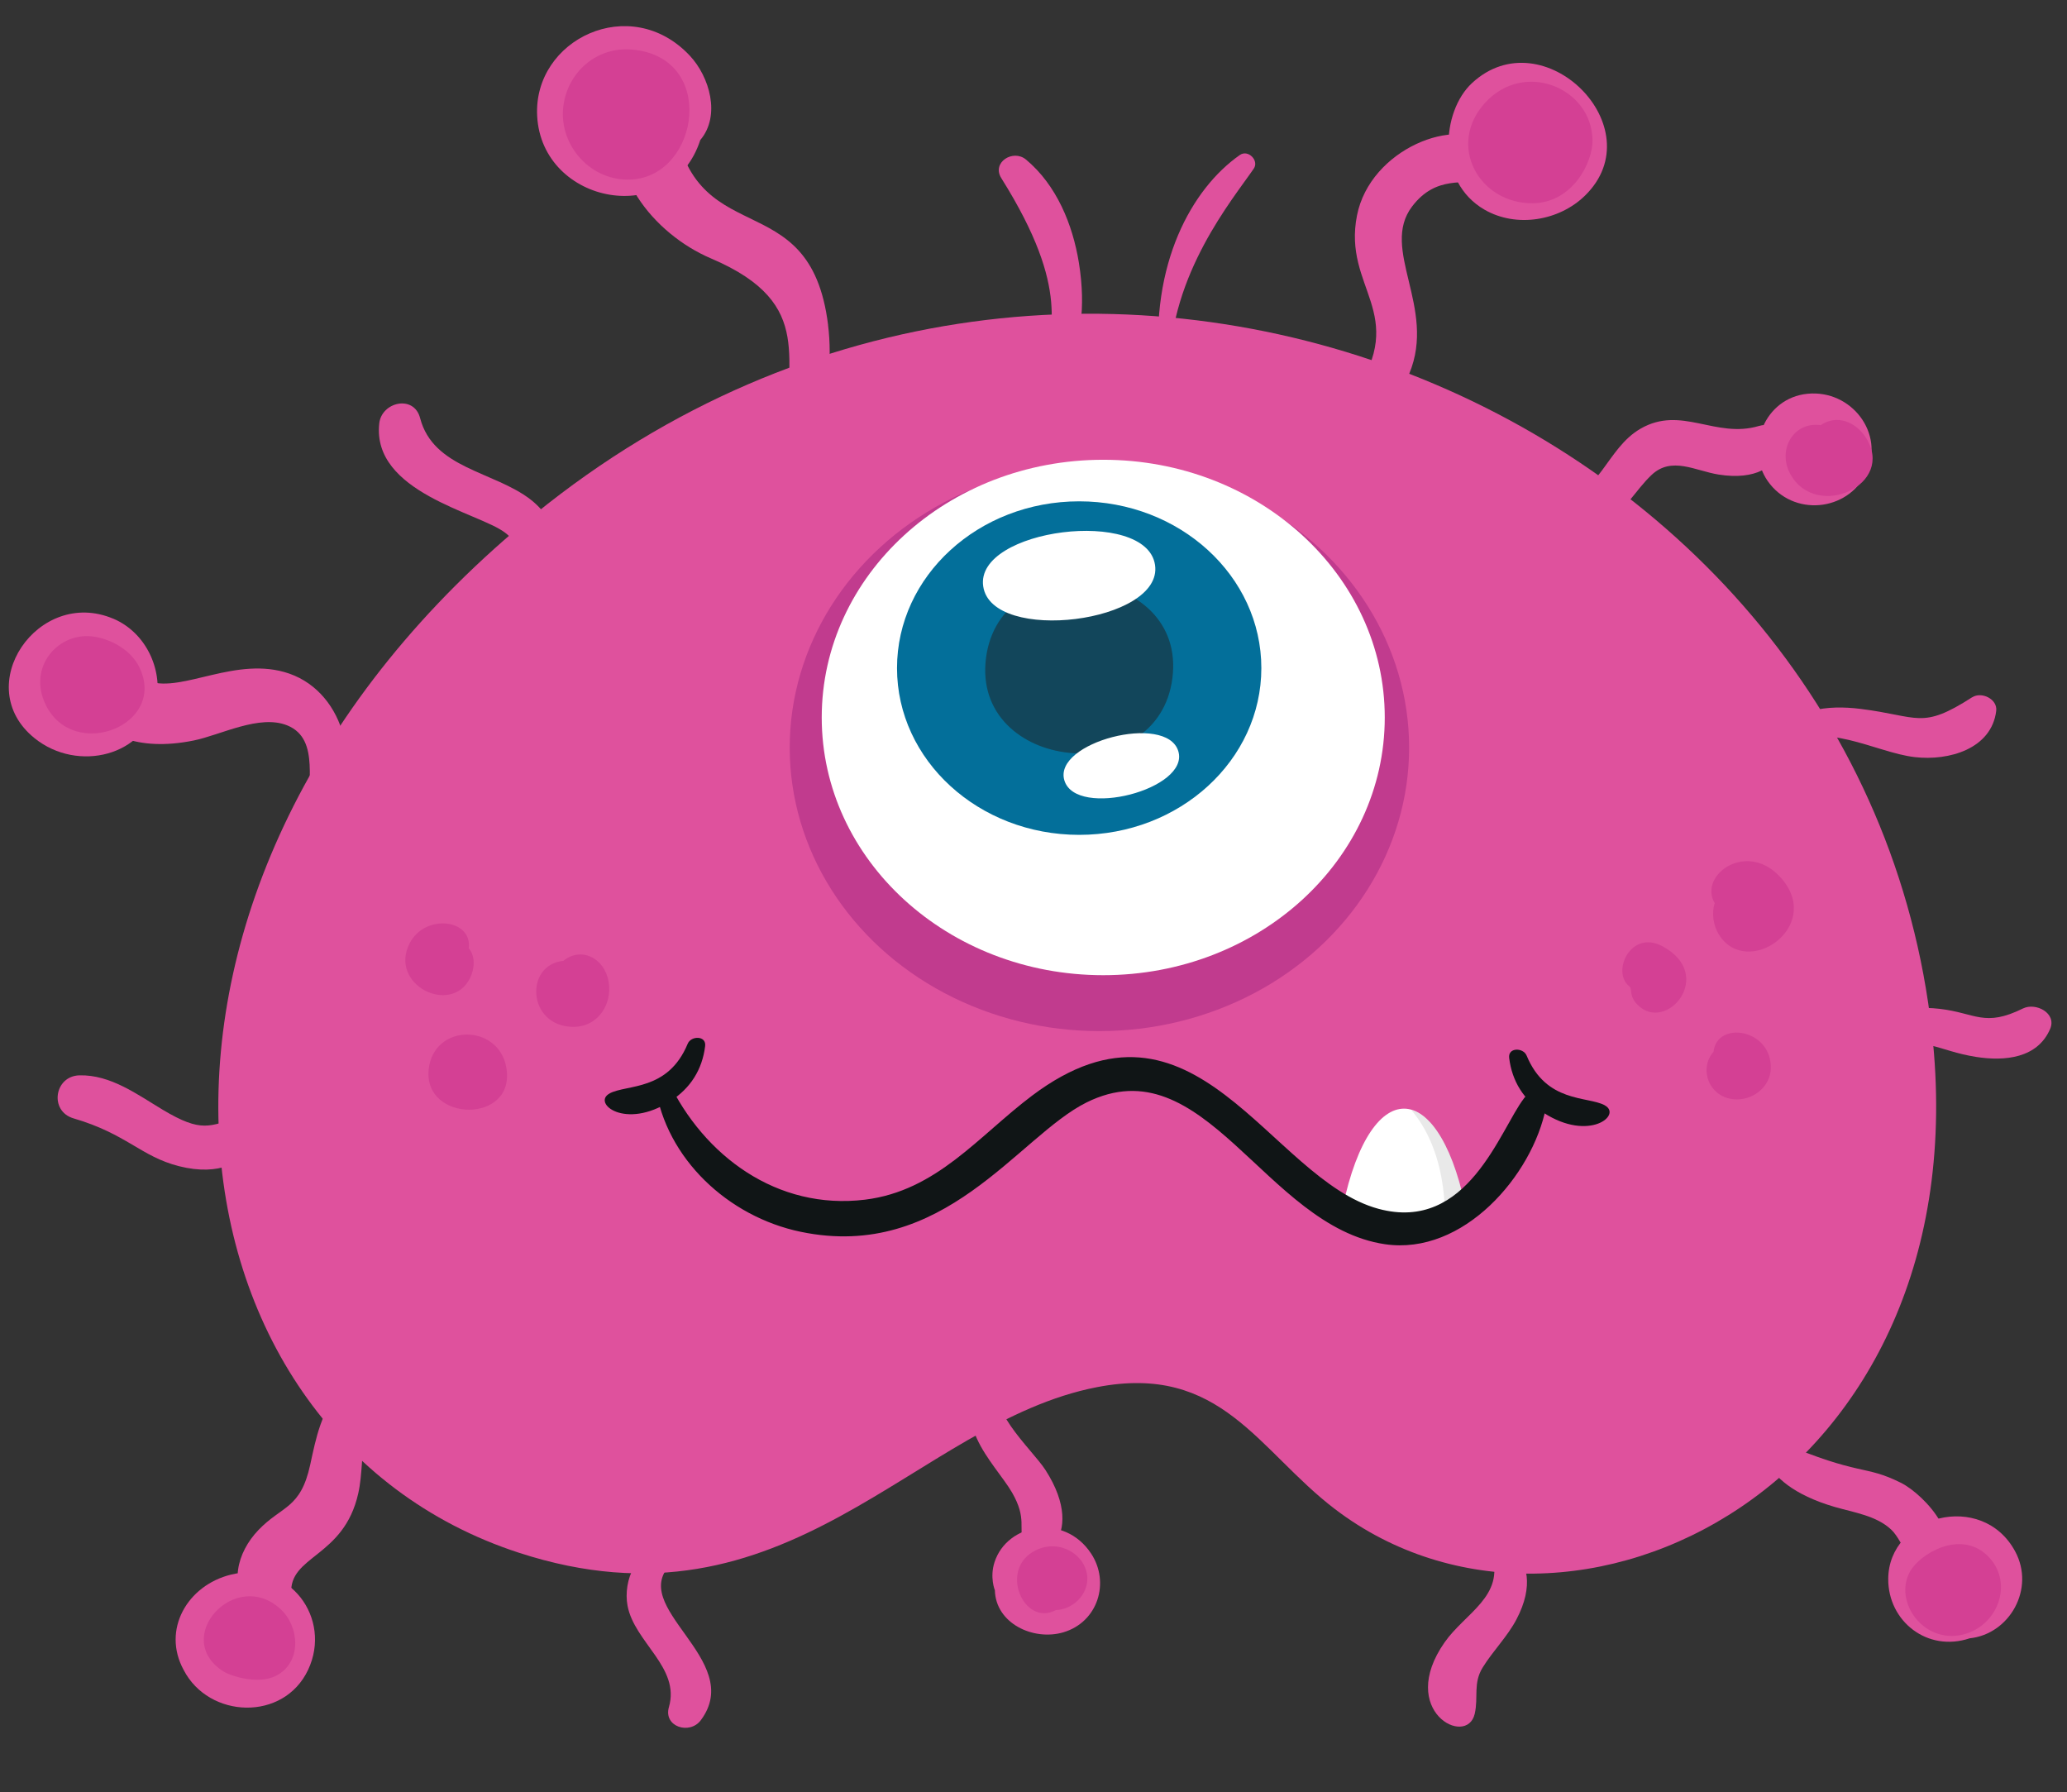 <?xml version="1.0" encoding="UTF-8"?>
<svg id="_圖層_1" data-name="圖層 1" xmlns="http://www.w3.org/2000/svg" viewBox="0 0 481 417">
  <rect x="0" y="0" width="481" height="417" fill="#333333" stroke="none"/>
  <path d="m449.57,240.09C433.48,95.05,250.52,17.31,124.52,119.57c-106.06,86.08-89.03,213.92-3.78,241.69,62.66,20.41,92-30.28,134.52-38.52,28.91-5.6,37.52,14.77,55.42,28.39,54.51,41.47,150.61-5.47,138.89-111.04Z" fill="#df519d"/>
  <g>
    <path d="m312.43,281.01c9.21,1.81,18.95,2.53,29.03,2.2-5.77-32.19-22.31-34.39-29.03-2.2Z" fill="#fff"/>
    <path d="m328.44,258.29c3.17,3.68,7.78,11.38,7.81,24.99,1.73,0,3.46,0,5.21-.06-1.45-8.08-5.14-22.79-13.02-24.93Z" fill="#231f20" opacity=".1"/>
  </g>
  <path d="m192.7,75.59c-4.24-34.05-32.18-15.53-36.16-49.64-.71-6.12-8.58-7.33-10.91-1.44-5.9,14.96,6.49,29.95,19.83,35.62,25.32,10.76,15.76,24.55,18.95,39.96.42,2.02,3.48,2.3,4.45.57,3.99-7.11,4.82-17.14,3.83-25.06Z" fill="#df519d"/>
  <path d="m160.5,12.93c-13.81-14.69-36.44-3.77-35.5,14.05,1.08,20.6,31.21,26.38,37.96,5.6,4.79-5.64,2.18-14.72-2.46-19.65Z" fill="#df519d"/>
  <path d="m347.23,33.93c-8.22-7.27-28.39.75-31.45,16.19-3.37,17.02,12.13,22.6-.68,41.56-2.37,3.51,8.21,6.39,12.85-4.77,6.38-15.34-6.9-28.94.65-38.87,5.63-7.41,12.22-4.87,16.51-6.26,3.25-1.05,4.95-5.35,2.12-7.85Z" fill="#df519d"/>
  <path d="m255.09,80.33c-.64-2.62-5.21-2.07-5.08,1.08.17,4.02,6.2,3.71,5.08-1.08Z" fill="#df519d"/>
  <path d="m342.54,19.33c-7.1,6.59-8.39,22.96,2.94,29.47,7.41,4.26,17.35,2.59,23.36-3.29,16.17-15.81-9.76-41.53-26.3-26.18Z" fill="#df519d"/>
  <path d="m251.06,61.12c-1.44-8.88-5.18-18.06-12.31-24-3.01-2.5-8.04.67-5.74,4.33,16.69,26.61,10.56,35.25,10.95,44.23.27,6.2,10.64-2.74,7.1-24.56Z" fill="#df519d"/>
  <path d="m288.52,36.06c-11.23,7.84-20.94,25.43-18.71,49.86.13,1.42,2.29,1.47,2.3,0,.25-22.27,14.69-39.46,19.65-46.69,1.28-1.87-1.31-4.52-3.24-3.17Z" fill="#df519d"/>
  <path d="m147,11.53c-8.39-.69-15.1,5.53-15.94,13.47-.95,8.97,6.56,17.36,15.99,16.76,15.73-1,19.86-28.6-.05-30.23Z" fill="#d44094"/>
  <path d="m370.58,32.49c-.27-12.07-15.86-18.51-24.93-8.64-9.11,9.9-1.44,23.56,11.02,23.44,9.25-.09,14.04-9.5,13.92-14.8Z" fill="#d44094"/>
  <g>
    <ellipse cx="255.84" cy="173.94" rx="72.07" ry="65.96" fill="#c13b8e"/>
    <ellipse cx="256.73" cy="166.93" rx="65.51" ry="59.96" fill="#fff"/>
    <ellipse cx="251.13" cy="155.44" rx="42.39" ry="38.8" fill="#036f9a"/>
    <path d="m272.83,157.73c-3.31,26.29-46.7,21.66-43.39-4.58,3.31-26.29,46.7-21.66,43.39,4.58Z" fill="#212121" opacity=".52"/>
    <path d="m268.78,131.44c2,13.42-37.98,18.45-39.98,4.99-2-13.42,37.98-18.45,39.98-4.99Z" fill="#fff"/>
    <path d="m274.19,174.75c2.74,8.89-23.75,15.76-26.5,6.84-2.74-8.89,23.75-15.76,26.5-6.84Z" fill="#fff"/>
  </g>
  <path d="m354.63,255.56c-5.6,7.28-13.07,31.29-33.84,25.69-25.42-6.86-42.74-54.86-80.64-26.32-12.47,9.39-22.16,22.14-38.87,24.19-20.45,2.5-37.52-10.2-45.82-27.67-.85-1.78-3.21-.39-2.97,1.22,2.49,16.92,16.96,30.41,33.82,33.92,33.39,6.97,50.63-22.17,66.49-30.07,27.45-13.67,41.56,28.83,69.47,32.96,18.27,2.7,34.37-16.06,37.48-31.81.62-3.17-3.23-4.59-5.14-2.12Z" fill="#101516"/>
  <path d="m373.41,257.14c-4.05-2.14-13.58-.49-18.16-11.55-.78-1.89-4.36-1.94-4.06.54.66,5.42,3.37,9.77,8.05,12.79,10.6,6.84,18.35.44,14.16-1.77Z" fill="#101516"/>
  <path d="m141.87,254.39c4.05-2.14,13.58-.49,18.16-11.55.78-1.89,4.36-1.94,4.06.54-.66,5.42-3.37,9.77-8.05,12.79-10.6,6.84-18.35.44-14.16-1.77Z" fill="#101516"/>
  <path d="m123.48,116.23c-8.53-6.59-22.66-7.2-25.72-18.96-1.43-5.51-8.97-3.77-9.51,1.26-1.73,16.02,23.02,20.71,29.2,25.34,3.6,2.69,6.91,8.19,4.53,12.56-.97,1.78,1.06,4.11,2.96,2.9,8.93-5.66,5.83-17.46-1.46-23.1Z" fill="#df519d"/>
  <path d="m409.3,99.11c-10.12,3-18.03-4.86-27.54.63-8,4.62-9.4,15.54-19.44,17.07-4.78.73.66,9.96,10.95,4.72,4.94-2.52,7.19-7.37,11.05-11.02,4.66-4.41,10.17-.97,15.6-.1,17.56,2.8,17.34-13.66,9.38-11.3Z" fill="#df519d"/>
  <path d="m420.64,91.61c-10.11.98-14.53,12.78-9.3,20.29,5.83,8.38,18.64,7.22,22.97-1.92,4.33-9.16-3.49-19.35-13.67-18.37Z" fill="#df519d"/>
  <path d="m67.31,156.72c-12.2-4.24-24.86,4.47-32.55,1.8-3.07-1.06-5-3.87-8.52-3.91-12.51-.15-8.05,23.11,18.82,17.68,6.29-1.27,15.34-6.17,21.83-3.5,7.91,3.25,3.98,14.3,5.61,20.3.39,1.44,2.62,2.25,3.68.95,8.6-10.57,4.31-28.73-8.87-33.32Z" fill="#df519d"/>
  <path d="m26.36,143.95c-17.47-7.4-33.37,15.73-18.28,27.83,9.99,8.03,25.92,4.18,28.32-8.5,1.46-7.72-2.54-16.16-10.04-19.34Z" fill="#df519d"/>
  <path d="m55.69,259.93c-6.93,2.05-8.65,3.76-17.85-1.75-5.89-3.53-12.1-8.16-19.34-7.99-5.88.14-7.08,8.35-1.39,10.01,12.41,3.63,15.65,8.87,24.56,11.13,18.96,4.81,22.57-13.92,14.01-11.4Z" fill="#df519d"/>
  <path d="m92.45,320.52c-4.29-3.44-9.68-.72-13.01,2.74-4.67,4.85-5.89,11.25-7.25,17.52-2.25,10.36-6.59,9.48-12.06,15.21-5.01,5.24-7,12.97-1.71,18.68,3.09,3.33,9.69.81,9.36-3.79-.64-9.07,12.22-8.39,15.59-23.43,1.02-4.57.68-9.35,1.7-13.88,1.73-7.69,11-10.14,7.38-13.05Z" fill="#df519d"/>
  <path d="m53.76,366.35c-10.17,2.49-16.13,12.83-11.03,22.17,5.86,11.37,23.29,12.05,28.97-.02,5.64-11.97-4.33-25.48-17.94-22.15Z" fill="#df519d"/>
  <path d="m156.46,363.59c1.28-1.17.19-2.96-1.32-3.11-7.07-.69-10.19,7.34-9.11,13.1,1.59,8.53,12.31,14.36,9.63,23.59-1.33,4.59,4.84,6.52,7.42,3.06,10.58-14.16-17.75-26.42-6.63-36.64Z" fill="#df519d"/>
  <path d="m243.3,342.04c-3.29-5.11-15.02-15.09-10.23-22.04,1.54-2.24-2.03-4.11-3.62-2.07-9.79,12.48,2.03,22.33,6.09,29.38,3.51,6.11,1.38,8.24,2.65,11.58,2.58,6.8,15.37-.91,5.11-16.85Z" fill="#df519d"/>
  <path d="m253.87,361.4c-6.19-9.33-19.48-7.05-22.44,2.06-1.15,3.53.08,6.58.08,6.49.16,7.76,8.97,11.88,15.93,9.83,8.05-2.37,10.92-11.63,6.44-18.37Z" fill="#df519d"/>
  <path d="m347.16,361.76c3,9.66-6.2,13.5-11,20.36-11.14,15.94,5.21,24.55,7.02,16.6.88-3.88-.42-7.06,1.83-10.73,2.39-3.88,5.74-7.17,7.87-11.21,8.43-15.99-7.71-21.43-5.72-15.02Z" fill="#df519d"/>
  <path d="m442.31,344.97c-8.6-4.27-9.21-1.41-28.11-9.45-5.33-2.26-6.68,9.44,12.76,15.09,4.43,1.29,9.68,2.02,13.14,5.28,3.08,2.9,4.81,11.05,9.34,8.59,9.2-4.99-1.49-16.71-7.13-19.51Z" fill="#df519d"/>
  <path d="m468.92,360.92c-7.69-14.2-29.45-8.32-29.52,6.44-.05,9.83,9.1,17.12,18.96,13.81,9.25-.96,15.3-11.5,10.56-20.25Z" fill="#df519d"/>
  <path d="m470.76,234.63c-8.99,4.44-11.02,1.06-19.38.09-17.54-2.04-18.27,10.89-12.99,9.22,9.63-3.06,12.35.53,21.44,1.96,6.73,1.06,14.33.31,17.25-6.52,1.58-3.68-3.36-6.21-6.32-4.75Z" fill="#df519d"/>
  <path d="m458.92,162.23c-11.84,7.62-12.34,4.4-25.97,2.7-7.8-.97-15.77,0-20.59,6.68-1.39,1.93,1.49,3.57,3.08,2.33,8.51-6.63,20.96,1.15,30.11,2.21,8.01.93,17.91-1.94,18.98-10.77.33-2.73-3.41-4.55-5.6-3.14Z" fill="#df519d"/>
  <path d="m89.41,231.34c-5.06,12.04,15.48,16.76,18.28,5.2,2.59-10.7-13.14-17.42-18.28-5.2Z" fill="#df519d"/>
  <path d="m32.4,155.19c-1.86-3.79-6.17-6.3-10.22-7.02-8.4-1.49-15.93,6.89-11.52,15.86,6.51,13.24,28.39,4.68,21.74-8.84Z" fill="#d44094"/>
  <path d="m65.32,374.41c-10.54-9.78-25.52,6.66-13.36,14.45,1.59,1.02,8.1,3.24,12.39.97,5.89-3.11,5.38-11.32.97-15.42Z" fill="#d44094"/>
  <path d="m253.03,367.11c-.18-5.21-6.23-9.13-11.85-6.49-9.02,4.23-2.94,18.03,4.53,13.98,3.86-.1,7.45-3.51,7.31-7.49Z" fill="#d44094"/>
  <path d="m462.34,361.81c-6.28-5.89-15.62-.28-17.89,3.86-3.87,7.05,3.24,16.91,12.41,14.61,8.26-2.07,11.94-12.42,5.48-18.48Z" fill="#d44094"/>
  <path d="m434.16,101.77c-2.36-3.63-6.71-5.42-10.48-2.85-6.25-.9-10.22,5.68-7.04,11.42,6.03,10.89,24.66,2.4,17.52-8.57Z" fill="#d44094"/>
  <path d="m386.88,220.17c-7.41-4-11.94,5.97-7.76,9.28.84.67-.16,2.19,1.93,4.31,6.67,6.78,18.29-6.87,5.84-13.59Z" fill="#d44094"/>
  <path d="m398.75,244.71c-3.65,4.11-.86,11.08,5.43,11.08,4.06,0,7.76-3.08,7.89-7.15.29-9.32-12.58-11.24-13.32-3.93Z" fill="#d44094"/>
  <path d="m414.76,204.62c-7.91-9.5-19.67-1.06-15.74,5.5-.76,2.36-.34,5.23,1,7.36,6.47,10.26,24.09-1.64,14.74-12.86Z" fill="#d44094"/>
  <path d="m141.63,228.43c-.96-5.65-6.46-8.21-10.55-4.87-9.04.9-8.37,15.11,2.13,15.35,5.88.14,9.32-5.21,8.42-10.48Z" fill="#d44094"/>
  <path d="m117.82,248.36c-1.82-10.29-16.92-10.27-18.06.44-1.32,12.41,20.4,12.77,18.06-.44Z" fill="#d44094"/>
  <path d="m109.08,220.62c.85-6.83-10.2-8.09-13.75-1.16-4.95,9.65,9.62,16.88,14.02,8.16,1.11-2.21,1.32-5.12-.27-7Z" fill="#d44094"/>
</svg>